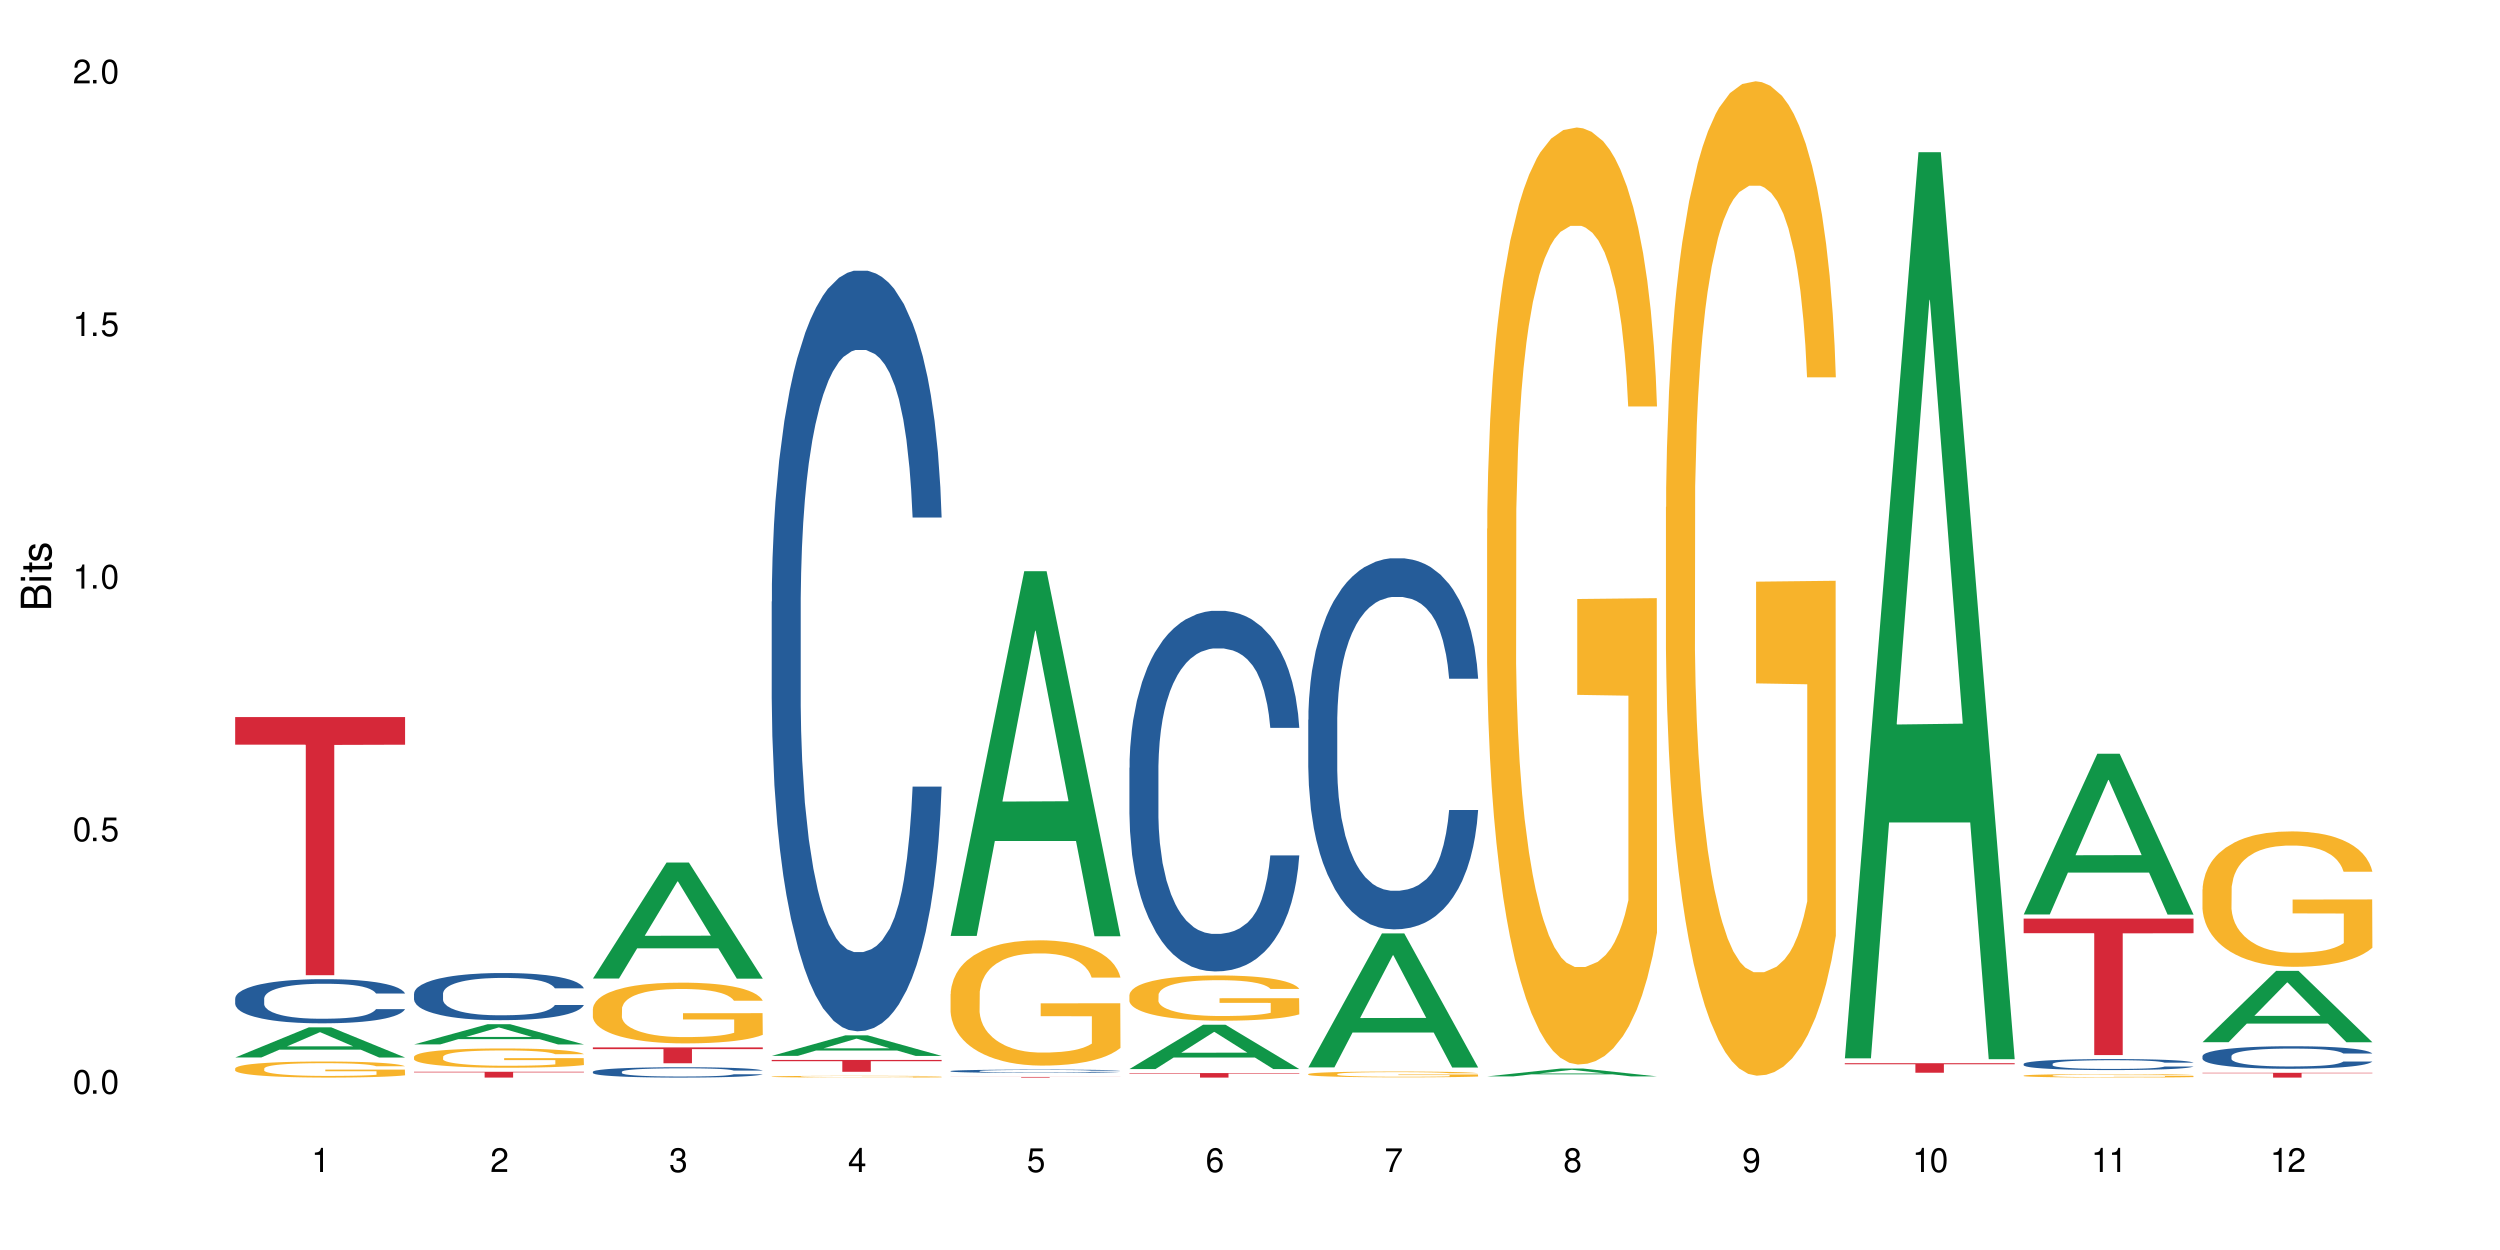 <?xml version="1.0" encoding="UTF-8"?>
<svg xmlns="http://www.w3.org/2000/svg" xmlns:xlink="http://www.w3.org/1999/xlink" width="720" height="360" viewBox="0 0 720 360">
<defs>
<g>
<g id="glyph-0-0">
</g>
<g id="glyph-0-1">
<path d="M 2.641 -6.938 C 2 -6.938 1.422 -6.656 1.078 -6.172 C 0.641 -5.562 0.406 -4.641 0.406 -3.359 C 0.406 -1.016 1.188 0.219 2.641 0.219 C 4.078 0.219 4.859 -1.016 4.859 -3.297 C 4.859 -4.641 4.656 -5.547 4.203 -6.172 C 3.844 -6.656 3.281 -6.938 2.641 -6.938 Z M 2.641 -6.188 C 3.547 -6.188 4 -5.25 4 -3.375 C 4 -1.406 3.562 -0.484 2.625 -0.484 C 1.734 -0.484 1.281 -1.438 1.281 -3.344 C 1.281 -5.25 1.734 -6.188 2.641 -6.188 Z M 2.641 -6.188 "/>
</g>
<g id="glyph-0-2">
<path d="M 1.828 -1 L 0.828 -1 L 0.828 0 L 1.828 0 Z M 1.828 -1 "/>
</g>
<g id="glyph-0-3">
<path d="M 4.562 -6.797 L 1.062 -6.797 L 0.547 -3.094 L 1.328 -3.094 C 1.719 -3.562 2.047 -3.734 2.578 -3.734 C 3.484 -3.734 4.062 -3.109 4.062 -2.094 C 4.062 -1.125 3.484 -0.531 2.578 -0.531 C 1.828 -0.531 1.375 -0.906 1.188 -1.672 L 0.328 -1.672 C 0.453 -1.109 0.547 -0.844 0.75 -0.594 C 1.125 -0.078 1.828 0.219 2.594 0.219 C 3.969 0.219 4.922 -0.781 4.922 -2.219 C 4.922 -3.562 4.031 -4.484 2.719 -4.484 C 2.25 -4.484 1.859 -4.359 1.469 -4.062 L 1.734 -5.969 L 4.562 -5.969 Z M 4.562 -6.797 "/>
</g>
<g id="glyph-0-4">
<path d="M 2.484 -4.938 L 2.484 0 L 3.328 0 L 3.328 -6.938 L 2.766 -6.938 C 2.469 -5.875 2.281 -5.734 0.984 -5.562 L 0.984 -4.938 Z M 2.484 -4.938 "/>
</g>
<g id="glyph-0-5">
<path d="M 4.859 -0.828 L 1.281 -0.828 C 1.359 -1.406 1.672 -1.781 2.5 -2.281 L 3.469 -2.828 C 4.406 -3.344 4.906 -4.062 4.906 -4.906 C 4.906 -5.484 4.672 -6.031 4.266 -6.406 C 3.859 -6.766 3.375 -6.938 2.719 -6.938 C 1.859 -6.938 1.219 -6.625 0.844 -6.031 C 0.609 -5.672 0.5 -5.234 0.484 -4.531 L 1.328 -4.531 C 1.359 -5.016 1.406 -5.281 1.531 -5.516 C 1.75 -5.938 2.188 -6.203 2.703 -6.203 C 3.469 -6.203 4.031 -5.641 4.031 -4.891 C 4.031 -4.344 3.719 -3.859 3.125 -3.516 L 2.234 -3 C 0.812 -2.172 0.406 -1.531 0.328 -0.016 L 4.859 -0.016 Z M 4.859 -0.828 "/>
</g>
<g id="glyph-0-6">
<path d="M 2.125 -3.188 L 2.578 -3.188 C 3.5 -3.188 3.984 -2.766 3.984 -1.922 C 3.984 -1.062 3.469 -0.531 2.594 -0.531 C 1.656 -0.531 1.203 -1 1.156 -2.016 L 0.312 -2.016 C 0.344 -1.453 0.438 -1.094 0.609 -0.781 C 0.953 -0.109 1.625 0.219 2.547 0.219 C 3.953 0.219 4.859 -0.625 4.859 -1.938 C 4.859 -2.828 4.516 -3.297 3.703 -3.594 C 4.344 -3.844 4.656 -4.328 4.656 -5.031 C 4.656 -6.219 3.875 -6.938 2.578 -6.938 C 1.203 -6.938 0.484 -6.172 0.453 -4.703 L 1.297 -4.703 C 1.312 -5.125 1.344 -5.359 1.453 -5.578 C 1.641 -5.969 2.062 -6.203 2.594 -6.203 C 3.344 -6.203 3.797 -5.75 3.797 -5 C 3.797 -4.516 3.609 -4.219 3.25 -4.047 C 3.016 -3.953 2.703 -3.922 2.125 -3.906 Z M 2.125 -3.188 "/>
</g>
<g id="glyph-0-7">
<path d="M 3.141 -1.672 L 3.141 0 L 3.984 0 L 3.984 -1.672 L 4.984 -1.672 L 4.984 -2.438 L 3.984 -2.438 L 3.984 -6.938 L 3.359 -6.938 L 0.266 -2.578 L 0.266 -1.672 Z M 3.141 -2.438 L 1 -2.438 L 3.141 -5.5 Z M 3.141 -2.438 "/>
</g>
<g id="glyph-0-8">
<path d="M 4.781 -5.125 C 4.609 -6.266 3.891 -6.938 2.844 -6.938 C 2.094 -6.938 1.422 -6.578 1.031 -5.953 C 0.594 -5.266 0.406 -4.422 0.406 -3.172 C 0.406 -2 0.578 -1.25 0.984 -0.641 C 1.359 -0.078 1.953 0.219 2.703 0.219 C 3.984 0.219 4.922 -0.75 4.922 -2.094 C 4.922 -3.375 4.062 -4.281 2.844 -4.281 C 2.172 -4.281 1.641 -4.031 1.281 -3.516 C 1.281 -5.234 1.828 -6.188 2.797 -6.188 C 3.391 -6.188 3.797 -5.797 3.938 -5.125 Z M 2.734 -3.531 C 3.547 -3.531 4.062 -2.953 4.062 -2.031 C 4.062 -1.156 3.484 -0.531 2.703 -0.531 C 1.922 -0.531 1.328 -1.188 1.328 -2.078 C 1.328 -2.938 1.906 -3.531 2.734 -3.531 Z M 2.734 -3.531 "/>
</g>
<g id="glyph-0-9">
<path d="M 4.984 -6.797 L 0.438 -6.797 L 0.438 -5.969 L 4.109 -5.969 C 2.5 -3.656 1.828 -2.234 1.328 0 L 2.219 0 C 2.594 -2.172 3.453 -4.047 4.984 -6.094 Z M 4.984 -6.797 "/>
</g>
<g id="glyph-0-10">
<path d="M 3.75 -3.656 C 4.469 -4.094 4.688 -4.438 4.688 -5.078 C 4.688 -6.172 3.844 -6.938 2.641 -6.938 C 1.438 -6.938 0.594 -6.172 0.594 -5.094 C 0.594 -4.438 0.812 -4.094 1.516 -3.656 C 0.734 -3.266 0.359 -2.703 0.359 -1.922 C 0.359 -0.656 1.281 0.219 2.641 0.219 C 3.984 0.219 4.922 -0.656 4.922 -1.922 C 4.922 -2.703 4.531 -3.266 3.75 -3.656 Z M 2.641 -6.188 C 3.359 -6.188 3.812 -5.75 3.812 -5.062 C 3.812 -4.406 3.344 -3.984 2.641 -3.984 C 1.922 -3.984 1.453 -4.406 1.453 -5.078 C 1.453 -5.75 1.922 -6.188 2.641 -6.188 Z M 2.641 -3.266 C 3.484 -3.266 4.062 -2.719 4.062 -1.906 C 4.062 -1.078 3.484 -0.531 2.625 -0.531 C 1.797 -0.531 1.219 -1.094 1.219 -1.906 C 1.219 -2.719 1.781 -3.266 2.641 -3.266 Z M 2.641 -3.266 "/>
</g>
<g id="glyph-0-11">
<path d="M 0.516 -1.578 C 0.672 -0.453 1.406 0.219 2.438 0.219 C 3.188 0.219 3.859 -0.141 4.266 -0.766 C 4.688 -1.453 4.891 -2.297 4.891 -3.547 C 4.891 -4.719 4.703 -5.453 4.312 -6.078 C 3.938 -6.641 3.344 -6.938 2.594 -6.938 C 1.297 -6.938 0.359 -5.969 0.359 -4.625 C 0.359 -3.344 1.234 -2.453 2.453 -2.453 C 3.094 -2.453 3.578 -2.672 4.016 -3.203 C 4 -1.484 3.469 -0.531 2.5 -0.531 C 1.906 -0.531 1.484 -0.906 1.359 -1.578 Z M 2.578 -6.203 C 3.375 -6.203 3.969 -5.531 3.969 -4.641 C 3.969 -3.797 3.391 -3.188 2.547 -3.188 C 1.734 -3.188 1.234 -3.766 1.234 -4.688 C 1.234 -5.562 1.797 -6.203 2.578 -6.203 Z M 2.578 -6.203 "/>
</g>
<g id="glyph-1-0">
</g>
<g id="glyph-1-1">
<path d="M 0 -0.953 L 0 -4.891 C 0 -5.719 -0.234 -6.344 -0.734 -6.797 C -1.188 -7.234 -1.812 -7.469 -2.5 -7.469 C -3.547 -7.469 -4.188 -7 -4.625 -5.875 C -4.984 -6.688 -5.625 -7.094 -6.531 -7.094 C -7.172 -7.094 -7.734 -6.859 -8.141 -6.391 C -8.562 -5.922 -8.75 -5.344 -8.75 -4.5 L -8.75 -0.953 Z M -4.984 -2.062 L -7.766 -2.062 L -7.766 -4.219 C -7.766 -4.844 -7.688 -5.203 -7.453 -5.5 C -7.219 -5.812 -6.859 -5.969 -6.375 -5.969 C -5.891 -5.969 -5.531 -5.812 -5.297 -5.5 C -5.062 -5.203 -4.984 -4.844 -4.984 -4.219 Z M -0.984 -2.062 L -4 -2.062 L -4 -4.781 C -4 -5.766 -3.438 -6.359 -2.484 -6.359 C -1.547 -6.359 -0.984 -5.766 -0.984 -4.781 Z M -0.984 -2.062 "/>
</g>
<g id="glyph-1-2">
<path d="M -6.281 -1.797 L -6.281 -0.797 L 0 -0.797 L 0 -1.797 Z M -8.75 -1.797 L -8.75 -0.797 L -7.484 -0.797 L -7.484 -1.797 Z M -8.75 -1.797 "/>
</g>
<g id="glyph-1-3">
<path d="M -6.281 -3.047 L -6.281 -2.016 L -8.016 -2.016 L -8.016 -1.016 L -6.281 -1.016 L -6.281 -0.172 L -5.469 -0.172 L -5.469 -1.016 L -0.719 -1.016 C -0.078 -1.016 0.281 -1.453 0.281 -2.234 C 0.281 -2.5 0.25 -2.719 0.188 -3.047 L -0.641 -3.047 C -0.609 -2.906 -0.594 -2.766 -0.594 -2.562 C -0.594 -2.141 -0.719 -2.016 -1.156 -2.016 L -5.469 -2.016 L -5.469 -3.047 Z M -6.281 -3.047 "/>
</g>
<g id="glyph-1-4">
<path d="M -4.531 -5.25 C -5.766 -5.25 -6.469 -4.422 -6.469 -2.969 C -6.469 -1.516 -5.719 -0.562 -4.547 -0.562 C -3.562 -0.562 -3.094 -1.062 -2.734 -2.562 L -2.516 -3.484 C -2.344 -4.188 -2.094 -4.469 -1.641 -4.469 C -1.047 -4.469 -0.641 -3.875 -0.641 -3 C -0.641 -2.453 -0.797 -2 -1.062 -1.75 C -1.25 -1.594 -1.422 -1.531 -1.875 -1.469 L -1.875 -0.406 C -0.422 -0.453 0.281 -1.266 0.281 -2.922 C 0.281 -4.5 -0.5 -5.516 -1.719 -5.516 C -2.656 -5.516 -3.172 -4.984 -3.469 -3.734 L -3.703 -2.766 C -3.891 -1.953 -4.156 -1.609 -4.594 -1.609 C -5.188 -1.609 -5.547 -2.125 -5.547 -2.938 C -5.547 -3.75 -5.203 -4.172 -4.531 -4.203 Z M -4.531 -5.25 "/>
</g>
</g>
</defs>
<rect x="-72" y="-36" width="864" height="432" fill="rgb(100%, 100%, 100%)" fill-opacity="1"/>
<path fill-rule="nonzero" fill="rgb(6.275%, 58.824%, 28.235%)" fill-opacity="1" d="M 67.73 304.555 L 67.785 304.547 L 88.957 295.871 L 95.387 295.871 L 116.664 304.562 L 109.188 304.562 L 103.855 302.297 L 80.488 302.297 L 75.258 304.555 L 67.73 304.555 L 82.734 301.355 L 101.711 301.348 L 92.25 297.289 L 92.145 297.281 L 92.039 297.309 L 82.684 301.348 L 82.734 301.355 Z M 67.73 304.555 "/>
<path fill-rule="nonzero" fill="rgb(14.51%, 36.078%, 60%)" fill-opacity="1" d="M 67.73 287.535 L 67.789 287.523 L 67.789 287.246 L 67.969 286.805 L 68.387 286.246 L 68.805 285.863 L 69.879 285.176 L 71.371 284.516 L 72.922 284.004 L 74.055 283.699 L 75.07 283.469 L 77.398 283.039 L 78.891 282.816 L 80.5 282.621 L 82.469 282.422 L 83.902 282.305 L 87.125 282.121 L 89.512 282.039 L 91.363 282.004 L 95.359 282.004 L 97.746 282.051 L 99.477 282.109 L 101.387 282.203 L 102.996 282.305 L 105.801 282.562 L 108.309 282.887 L 109.441 283.074 L 111.234 283.434 L 112.605 283.781 L 113.559 284.086 L 114.633 284.516 L 115.59 285.039 L 116.305 285.629 L 116.664 286.129 L 108.309 286.129 L 107.891 285.664 L 107.414 285.305 L 106.52 284.828 L 105.625 284.492 L 104.371 284.152 L 103.238 283.934 L 101.684 283.711 L 100.312 283.574 L 98.879 283.469 L 97.508 283.398 L 94.883 283.328 L 91.84 283.328 L 90.707 283.352 L 88.379 283.445 L 87.125 283.527 L 85.336 283.688 L 84.082 283.84 L 82.59 284.074 L 81.574 284.27 L 80.32 284.574 L 79.426 284.84 L 78.414 285.223 L 77.816 285.516 L 77.277 285.84 L 76.801 286.223 L 76.441 286.629 L 76.203 287.059 L 76.086 287.477 L 76.086 289.277 L 76.203 289.699 L 76.504 290.188 L 77.277 290.895 L 78.414 291.512 L 79.727 292 L 80.977 292.348 L 81.695 292.512 L 82.648 292.695 L 84.141 292.93 L 86.289 293.16 L 87.543 293.254 L 89.453 293.348 L 91.422 293.395 L 94.047 293.395 L 96.375 293.348 L 97.926 293.289 L 99.535 293.195 L 101.746 292.996 L 103.117 292.812 L 104.312 292.59 L 105.207 292.371 L 105.801 292.184 L 106.699 291.824 L 107.414 291.43 L 107.949 291.023 L 108.309 290.629 L 116.664 290.629 L 116.305 291.094 L 115.77 291.547 L 115.23 291.883 L 114.395 292.289 L 113.441 292.648 L 112.066 293.055 L 110.934 293.324 L 109.441 293.613 L 108.07 293.836 L 106.578 294.031 L 104.371 294.266 L 102.938 294.379 L 101.387 294.484 L 99.535 294.578 L 97.211 294.66 L 94.703 294.707 L 92.375 294.719 L 89.871 294.695 L 88.02 294.648 L 85.574 294.543 L 82.531 294.336 L 80.32 294.113 L 78.59 293.895 L 77.102 293.66 L 75.43 293.348 L 73.281 292.836 L 71.969 292.441 L 71.074 292.113 L 70.059 291.66 L 69.344 291.254 L 68.508 290.605 L 67.91 289.777 L 67.73 289.141 Z M 67.73 287.535 "/>
<path fill-rule="nonzero" fill="rgb(96.863%, 70.196%, 16.863%)" fill-opacity="1" d="M 67.73 307.699 L 67.789 307.695 L 67.789 307.609 L 68.031 307.418 L 68.625 307.156 L 69.402 306.941 L 70.238 306.773 L 70.773 306.684 L 71.668 306.559 L 72.445 306.465 L 74.414 306.273 L 76.922 306.098 L 78.293 306.02 L 79.844 305.949 L 82.051 305.867 L 83.066 305.84 L 86.172 305.773 L 89.691 305.73 L 93.57 305.719 L 95.359 305.723 L 97.805 305.738 L 101.148 305.785 L 103.059 305.828 L 104.551 305.867 L 106.102 305.926 L 108.012 306.008 L 109.801 306.109 L 111.234 306.211 L 112.664 306.34 L 113.859 306.473 L 114.871 306.621 L 115.77 306.797 L 116.305 306.945 L 116.664 307.094 L 108.367 307.094 L 107.891 306.945 L 107.355 306.832 L 106.461 306.691 L 105.562 306.59 L 104.668 306.512 L 102.996 306.402 L 101.566 306.332 L 99.777 306.273 L 98.047 306.238 L 96.074 306.211 L 94.883 306.203 L 91.719 306.203 L 88.855 306.23 L 87.184 306.266 L 85.992 306.301 L 84.32 306.363 L 83.305 306.414 L 82.707 306.449 L 80.918 306.578 L 79.727 306.695 L 79.07 306.777 L 78.234 306.902 L 77.637 307.02 L 76.98 307.188 L 76.621 307.312 L 76.145 307.602 L 76.086 308.363 L 76.266 308.523 L 76.621 308.695 L 77.102 308.848 L 77.816 309.008 L 78.531 309.133 L 79.785 309.297 L 80.859 309.406 L 81.695 309.477 L 83.305 309.59 L 83.961 309.629 L 85.512 309.707 L 87.125 309.766 L 89.094 309.816 L 90.586 309.84 L 92.973 309.863 L 96.016 309.863 L 99.598 309.836 L 101.863 309.805 L 103.414 309.77 L 104.43 309.738 L 105.684 309.691 L 106.578 309.652 L 107.414 309.605 L 108.43 309.531 L 108.43 308.523 L 93.688 308.52 L 93.688 308.047 L 116.602 308.039 L 116.664 309.691 L 115.41 309.809 L 113.859 309.918 L 112.367 310 L 110.816 310.074 L 108.605 310.152 L 106.816 310.203 L 104.07 310.262 L 101.566 310.301 L 98.941 310.328 L 96.613 310.34 L 93.867 310.344 L 91.422 310.336 L 88.797 310.309 L 86.707 310.277 L 84.797 310.234 L 82.887 310.18 L 80.5 310.09 L 78.949 310.02 L 77.34 309.93 L 75.727 309.824 L 74.297 309.711 L 73.34 309.621 L 72.387 309.52 L 71.371 309.395 L 70.418 309.25 L 69.699 309.117 L 69.043 308.969 L 68.566 308.832 L 68.09 308.641 L 67.852 308.488 L 67.73 308.359 Z M 67.73 307.699 "/>
<path fill-rule="nonzero" fill="rgb(83.922%, 15.686%, 22.353%)" fill-opacity="1" d="M 67.73 206.516 L 116.664 206.516 L 116.664 214.473 L 96.27 214.539 L 96.27 280.852 L 88.066 280.852 L 88.066 214.609 L 87.945 214.473 L 67.73 214.473 Z M 67.73 206.516 "/>
<path fill-rule="nonzero" fill="rgb(6.275%, 58.824%, 28.235%)" fill-opacity="1" d="M 119.238 300.793 L 119.289 300.785 L 140.465 294.965 L 146.895 294.965 L 168.172 300.797 L 160.695 300.797 L 155.363 299.273 L 131.996 299.273 L 126.766 300.793 L 119.238 300.793 L 134.242 298.645 L 153.219 298.641 L 143.758 295.918 L 143.652 295.91 L 143.547 295.926 L 134.191 298.641 L 134.242 298.645 Z M 119.238 300.793 "/>
<path fill-rule="nonzero" fill="rgb(14.51%, 36.078%, 60%)" fill-opacity="1" d="M 119.238 286.145 L 119.297 286.133 L 119.297 285.832 L 119.477 285.363 L 119.895 284.766 L 120.312 284.359 L 121.387 283.625 L 122.879 282.918 L 124.43 282.371 L 125.562 282.051 L 126.578 281.801 L 128.906 281.344 L 130.398 281.105 L 132.008 280.895 L 133.977 280.688 L 135.41 280.562 L 138.633 280.363 L 141.02 280.277 L 142.871 280.238 L 146.867 280.238 L 149.254 280.289 L 150.984 280.352 L 152.895 280.449 L 154.504 280.562 L 157.309 280.836 L 159.816 281.184 L 160.949 281.379 L 162.742 281.766 L 164.113 282.137 L 165.066 282.461 L 166.141 282.918 L 167.098 283.477 L 167.812 284.109 L 168.172 284.645 L 159.816 284.645 L 159.398 284.148 L 158.922 283.762 L 158.027 283.254 L 157.133 282.895 L 155.879 282.535 L 154.746 282.297 L 153.191 282.062 L 151.82 281.914 L 150.387 281.801 L 149.016 281.727 L 146.391 281.652 L 143.348 281.652 L 142.211 281.68 L 139.887 281.777 L 138.633 281.863 L 136.844 282.039 L 135.59 282.199 L 134.098 282.445 L 133.082 282.656 L 131.828 282.98 L 130.934 283.266 L 129.922 283.676 L 129.324 283.984 L 128.785 284.332 L 128.309 284.742 L 127.949 285.176 L 127.711 285.637 L 127.594 286.082 L 127.594 288.004 L 127.711 288.453 L 128.012 288.973 L 128.785 289.73 L 129.922 290.387 L 131.234 290.906 L 132.484 291.281 L 133.203 291.453 L 134.156 291.652 L 135.648 291.898 L 137.797 292.148 L 139.051 292.246 L 140.961 292.348 L 142.93 292.395 L 145.555 292.395 L 147.883 292.348 L 149.434 292.285 L 151.043 292.188 L 153.254 291.977 L 154.625 291.777 L 155.816 291.539 L 156.715 291.305 L 157.309 291.105 L 158.207 290.723 L 158.922 290.301 L 159.457 289.867 L 159.816 289.445 L 168.172 289.445 L 167.812 289.941 L 167.277 290.426 L 166.738 290.785 L 165.902 291.219 L 164.949 291.602 L 163.574 292.035 L 162.441 292.32 L 160.949 292.633 L 159.578 292.867 L 158.086 293.078 L 155.879 293.328 L 154.445 293.449 L 152.895 293.562 L 151.043 293.66 L 148.719 293.75 L 146.211 293.797 L 143.883 293.812 L 141.379 293.785 L 139.527 293.734 L 137.082 293.625 L 134.039 293.402 L 131.828 293.164 L 130.098 292.93 L 128.605 292.684 L 126.938 292.348 L 124.789 291.801 L 123.477 291.379 L 122.582 291.031 L 121.566 290.547 L 120.852 290.113 L 120.016 289.418 L 119.418 288.539 L 119.238 287.855 Z M 119.238 286.145 "/>
<path fill-rule="nonzero" fill="rgb(96.863%, 70.196%, 16.863%)" fill-opacity="1" d="M 119.238 304.332 L 119.297 304.328 L 119.297 304.227 L 119.535 303.996 L 120.133 303.684 L 120.91 303.422 L 121.746 303.219 L 122.281 303.113 L 123.176 302.961 L 123.953 302.848 L 125.922 302.621 L 128.43 302.406 L 129.801 302.316 L 131.352 302.23 L 133.559 302.133 L 134.574 302.098 L 137.676 302.016 L 141.199 301.965 L 145.078 301.949 L 146.867 301.953 L 149.312 301.977 L 152.656 302.031 L 154.566 302.082 L 156.059 302.133 L 157.609 302.199 L 159.52 302.301 L 161.309 302.422 L 162.742 302.543 L 164.172 302.695 L 165.367 302.859 L 166.379 303.035 L 167.277 303.25 L 167.812 303.43 L 168.172 303.605 L 159.875 303.605 L 159.398 303.43 L 158.863 303.289 L 157.965 303.125 L 157.07 303 L 156.176 302.906 L 154.504 302.773 L 153.074 302.691 L 151.281 302.621 L 149.551 302.574 L 147.582 302.543 L 146.391 302.535 L 143.227 302.535 L 140.363 302.57 L 138.691 302.609 L 137.5 302.652 L 135.828 302.727 L 134.812 302.789 L 134.215 302.828 L 132.426 302.984 L 131.234 303.129 L 130.578 303.227 L 129.742 303.379 L 129.145 303.516 L 128.488 303.719 L 128.129 303.871 L 127.652 304.215 L 127.594 305.129 L 127.773 305.324 L 128.129 305.531 L 128.605 305.715 L 129.324 305.91 L 130.039 306.055 L 131.293 306.254 L 132.367 306.387 L 133.203 306.473 L 134.812 306.609 L 135.469 306.656 L 137.02 306.746 L 138.633 306.816 L 140.602 306.879 L 142.094 306.91 L 144.48 306.934 L 147.523 306.934 L 151.105 306.906 L 153.371 306.863 L 154.922 306.824 L 155.938 306.789 L 157.191 306.73 L 158.086 306.68 L 158.922 306.625 L 159.938 306.539 L 159.938 305.324 L 145.195 305.32 L 145.195 304.75 L 168.109 304.746 L 168.172 306.73 L 166.918 306.867 L 165.367 307 L 163.875 307.102 L 162.324 307.188 L 160.113 307.285 L 158.324 307.348 L 155.578 307.418 L 153.074 307.465 L 150.449 307.492 L 148.121 307.508 L 145.375 307.516 L 142.93 307.504 L 140.305 307.473 L 138.215 307.434 L 136.305 307.383 L 134.395 307.316 L 132.008 307.211 L 130.457 307.121 L 128.848 307.016 L 127.234 306.891 L 125.801 306.75 L 124.848 306.645 L 123.895 306.523 L 122.879 306.371 L 121.926 306.199 L 121.207 306.039 L 120.551 305.863 L 120.074 305.695 L 119.598 305.465 L 119.359 305.281 L 119.238 305.125 Z M 119.238 304.332 "/>
<path fill-rule="nonzero" fill="rgb(83.922%, 15.686%, 22.353%)" fill-opacity="1" d="M 119.238 308.668 L 168.172 308.668 L 168.172 308.848 L 147.777 308.848 L 147.777 310.344 L 139.574 310.344 L 139.574 308.848 L 119.238 308.848 Z M 119.238 308.668 "/>
<path fill-rule="nonzero" fill="rgb(6.275%, 58.824%, 28.235%)" fill-opacity="1" d="M 170.746 281.816 L 170.797 281.785 L 191.973 248.402 L 198.402 248.402 L 219.68 281.848 L 212.203 281.848 L 206.871 273.117 L 183.504 273.117 L 178.273 281.816 L 170.746 281.816 L 185.75 269.508 L 204.727 269.477 L 195.266 253.867 L 195.16 253.836 L 195.055 253.93 L 185.699 269.477 L 185.75 269.508 Z M 170.746 281.816 "/>
<path fill-rule="nonzero" fill="rgb(14.51%, 36.078%, 60%)" fill-opacity="1" d="M 170.746 308.66 L 170.805 308.66 L 170.805 308.594 L 170.984 308.488 L 171.402 308.359 L 171.82 308.27 L 172.895 308.109 L 174.387 307.953 L 175.938 307.832 L 177.07 307.762 L 178.086 307.707 L 180.414 307.605 L 181.906 307.555 L 183.516 307.508 L 185.484 307.465 L 186.918 307.438 L 190.141 307.391 L 192.527 307.371 L 194.375 307.363 L 198.375 307.363 L 200.762 307.375 L 202.492 307.391 L 204.402 307.41 L 206.012 307.438 L 208.816 307.496 L 211.324 307.57 L 212.457 307.617 L 214.25 307.699 L 215.621 307.781 L 216.574 307.852 L 217.648 307.953 L 218.605 308.074 L 219.32 308.215 L 219.68 308.332 L 211.324 308.332 L 210.906 308.223 L 210.43 308.137 L 209.535 308.027 L 208.641 307.949 L 207.387 307.867 L 206.25 307.816 L 204.699 307.766 L 203.328 307.734 L 201.895 307.707 L 200.523 307.691 L 197.898 307.676 L 194.855 307.676 L 193.719 307.68 L 191.395 307.703 L 190.141 307.723 L 188.352 307.758 L 187.098 307.797 L 185.605 307.848 L 184.59 307.895 L 183.336 307.965 L 182.441 308.031 L 181.426 308.121 L 180.832 308.188 L 180.293 308.262 L 179.816 308.352 L 179.457 308.449 L 179.219 308.551 L 179.102 308.648 L 179.102 309.07 L 179.219 309.168 L 179.52 309.281 L 180.293 309.449 L 181.426 309.594 L 182.742 309.707 L 183.992 309.789 L 184.711 309.828 L 185.664 309.871 L 187.156 309.926 L 189.305 309.98 L 190.559 310 L 192.469 310.023 L 194.438 310.035 L 197.062 310.035 L 199.391 310.023 L 200.941 310.008 L 202.551 309.988 L 204.762 309.941 L 206.133 309.898 L 207.324 309.844 L 208.223 309.793 L 208.816 309.75 L 209.711 309.664 L 210.43 309.574 L 210.965 309.477 L 211.324 309.387 L 219.68 309.387 L 219.32 309.496 L 218.785 309.602 L 218.246 309.68 L 217.41 309.773 L 216.457 309.859 L 215.082 309.953 L 213.949 310.016 L 212.457 310.086 L 211.086 310.137 L 209.594 310.184 L 207.387 310.238 L 205.953 310.266 L 204.402 310.289 L 202.551 310.312 L 200.227 310.332 L 197.719 310.34 L 195.391 310.344 L 192.887 310.34 L 191.035 310.328 L 188.59 310.305 L 185.547 310.254 L 183.336 310.203 L 181.605 310.152 L 180.113 310.098 L 178.445 310.023 L 176.297 309.902 L 174.984 309.809 L 174.086 309.734 L 173.074 309.629 L 172.355 309.531 L 171.523 309.379 L 170.926 309.188 L 170.746 309.035 Z M 170.746 308.66 "/>
<path fill-rule="nonzero" fill="rgb(96.863%, 70.196%, 16.863%)" fill-opacity="1" d="M 170.746 290.496 L 170.805 290.48 L 170.805 290.16 L 171.043 289.441 L 171.641 288.449 L 172.418 287.637 L 173.254 286.996 L 173.789 286.66 L 174.684 286.18 L 175.461 285.828 L 177.43 285.109 L 179.938 284.441 L 181.309 284.152 L 182.859 283.879 L 185.066 283.578 L 186.082 283.465 L 189.184 283.211 L 192.707 283.051 L 196.586 283 L 198.375 283.016 L 200.82 283.082 L 204.164 283.258 L 206.074 283.418 L 207.566 283.578 L 209.117 283.785 L 211.027 284.105 L 212.816 284.488 L 214.25 284.871 L 215.68 285.352 L 216.875 285.863 L 217.887 286.422 L 218.785 287.094 L 219.32 287.652 L 219.68 288.211 L 211.383 288.211 L 210.906 287.652 L 210.371 287.219 L 209.473 286.691 L 208.578 286.309 L 207.684 286.004 L 206.012 285.59 L 204.582 285.336 L 202.789 285.109 L 201.059 284.969 L 199.09 284.871 L 197.898 284.84 L 194.734 284.84 L 191.871 284.949 L 190.199 285.078 L 189.008 285.207 L 187.336 285.445 L 186.32 285.637 L 185.723 285.766 L 183.934 286.262 L 182.742 286.707 L 182.086 287.012 L 181.25 287.492 L 180.652 287.922 L 179.996 288.562 L 179.637 289.043 L 179.16 290.129 L 179.102 293.004 L 179.281 293.613 L 179.637 294.27 L 180.113 294.844 L 180.832 295.449 L 181.547 295.914 L 182.801 296.539 L 183.875 296.953 L 184.711 297.223 L 186.32 297.656 L 186.977 297.801 L 188.527 298.086 L 190.141 298.312 L 192.109 298.504 L 193.602 298.598 L 195.988 298.68 L 199.031 298.68 L 202.613 298.582 L 204.879 298.453 L 206.43 298.328 L 207.445 298.215 L 208.699 298.039 L 209.594 297.879 L 210.43 297.703 L 211.445 297.434 L 211.445 293.613 L 196.703 293.598 L 196.703 291.809 L 219.617 291.789 L 219.68 298.039 L 218.426 298.473 L 216.875 298.887 L 215.383 299.207 L 213.832 299.477 L 211.621 299.781 L 209.832 299.973 L 207.086 300.195 L 204.582 300.34 L 201.957 300.438 L 199.629 300.484 L 196.883 300.5 L 194.438 300.469 L 191.812 300.371 L 189.723 300.246 L 187.812 300.086 L 185.902 299.879 L 183.516 299.543 L 181.965 299.27 L 180.355 298.934 L 178.742 298.535 L 177.309 298.102 L 176.355 297.77 L 175.402 297.383 L 174.387 296.906 L 173.43 296.363 L 172.715 295.867 L 172.059 295.309 L 171.582 294.777 L 171.105 294.059 L 170.867 293.484 L 170.746 292.988 Z M 170.746 290.496 "/>
<path fill-rule="nonzero" fill="rgb(83.922%, 15.686%, 22.353%)" fill-opacity="1" d="M 170.746 301.652 L 219.68 301.652 L 219.68 302.141 L 199.285 302.145 L 199.285 306.211 L 191.078 306.211 L 191.078 302.148 L 190.961 302.141 L 170.746 302.141 Z M 170.746 301.652 "/>
<path fill-rule="nonzero" fill="rgb(6.275%, 58.824%, 28.235%)" fill-opacity="1" d="M 222.254 304.094 L 222.305 304.09 L 243.48 298.176 L 249.91 298.176 L 271.188 304.102 L 263.711 304.102 L 258.379 302.555 L 235.008 302.555 L 229.781 304.094 L 222.254 304.094 L 237.258 301.914 L 256.234 301.91 L 246.773 299.145 L 246.668 299.137 L 246.562 299.156 L 237.207 301.91 L 237.258 301.914 Z M 222.254 304.094 "/>
<path fill-rule="nonzero" fill="rgb(14.51%, 36.078%, 60%)" fill-opacity="1" d="M 222.254 173.281 L 222.312 173.078 L 222.312 168.273 L 222.492 160.664 L 222.91 151.055 L 223.328 144.445 L 224.402 132.633 L 225.895 121.219 L 227.445 112.41 L 228.578 107.203 L 229.594 103.199 L 231.922 95.789 L 233.414 91.984 L 235.023 88.582 L 236.992 85.176 L 238.426 83.176 L 241.648 79.973 L 244.035 78.57 L 245.883 77.969 L 249.883 77.969 L 252.27 78.77 L 254 79.77 L 255.91 81.371 L 257.52 83.176 L 260.324 87.578 L 262.832 93.188 L 263.965 96.391 L 265.754 102.598 L 267.129 108.605 L 268.082 113.809 L 269.156 121.219 L 270.113 130.23 L 270.828 140.441 L 271.188 149.051 L 262.832 149.051 L 262.414 141.043 L 261.938 134.836 L 261.043 126.625 L 260.145 120.82 L 258.895 115.012 L 257.758 111.207 L 256.207 107.402 L 254.836 105 L 253.402 103.199 L 252.031 101.996 L 249.406 100.797 L 246.363 100.797 L 245.227 101.195 L 242.902 102.797 L 241.648 104.199 L 239.855 107.004 L 238.605 109.605 L 237.113 113.609 L 236.098 117.016 L 234.844 122.219 L 233.949 126.824 L 232.934 133.434 L 232.34 138.438 L 231.801 144.047 L 231.324 150.652 L 230.965 157.66 L 230.727 165.07 L 230.609 172.277 L 230.609 203.312 L 230.727 210.523 L 231.027 218.934 L 231.801 231.148 L 232.934 241.758 L 234.25 250.168 L 235.5 256.176 L 236.219 258.98 L 237.172 262.184 L 238.664 266.188 L 240.812 270.191 L 242.066 271.793 L 243.977 273.395 L 245.945 274.195 L 248.57 274.195 L 250.898 273.395 L 252.449 272.395 L 254.059 270.793 L 256.266 267.391 L 257.641 264.184 L 258.832 260.379 L 259.73 256.578 L 260.324 253.371 L 261.219 247.164 L 261.938 240.359 L 262.473 233.348 L 262.832 226.543 L 271.188 226.543 L 270.828 234.551 L 270.289 242.359 L 269.754 248.168 L 268.918 255.176 L 267.965 261.383 L 266.59 268.391 L 265.457 272.996 L 263.965 278 L 262.594 281.805 L 261.102 285.211 L 258.895 289.215 L 257.461 291.215 L 255.91 293.02 L 254.059 294.621 L 251.73 296.023 L 249.227 296.824 L 246.898 297.023 L 244.391 296.621 L 242.543 295.82 L 240.098 294.02 L 237.051 290.414 L 234.844 286.609 L 233.113 282.809 L 231.621 278.801 L 229.953 273.395 L 227.805 264.586 L 226.492 257.777 L 225.594 252.172 L 224.582 244.363 L 223.863 237.355 L 223.031 226.141 L 222.434 211.926 L 222.254 200.91 Z M 222.254 173.281 "/>
<path fill-rule="nonzero" fill="rgb(96.863%, 70.196%, 16.863%)" fill-opacity="1" d="M 222.254 310.051 L 222.312 310.051 L 222.312 310.039 L 222.551 310.02 L 223.148 309.992 L 223.926 309.969 L 224.762 309.949 L 225.297 309.938 L 226.191 309.926 L 226.969 309.914 L 228.938 309.895 L 231.445 309.875 L 232.816 309.863 L 234.367 309.855 L 236.574 309.848 L 237.59 309.844 L 240.691 309.836 L 244.215 309.832 L 252.328 309.832 L 255.672 309.84 L 257.582 309.844 L 259.07 309.848 L 260.625 309.855 L 262.535 309.863 L 264.324 309.875 L 265.754 309.887 L 267.188 309.898 L 268.383 309.914 L 269.395 309.93 L 270.289 309.949 L 270.828 309.969 L 271.188 309.984 L 262.891 309.984 L 262.414 309.969 L 261.875 309.953 L 260.98 309.938 L 260.086 309.93 L 259.191 309.918 L 257.52 309.906 L 256.09 309.898 L 254.297 309.895 L 252.566 309.891 L 250.598 309.887 L 243.379 309.887 L 241.707 309.891 L 240.516 309.895 L 238.844 309.902 L 237.828 309.91 L 237.23 309.914 L 235.441 309.926 L 234.25 309.941 L 233.59 309.949 L 232.758 309.961 L 232.16 309.977 L 231.504 309.996 L 231.145 310.008 L 230.668 310.039 L 230.609 310.125 L 230.785 310.141 L 231.145 310.16 L 231.621 310.18 L 232.34 310.195 L 233.055 310.211 L 234.309 310.227 L 235.383 310.238 L 236.219 310.246 L 237.828 310.262 L 238.484 310.266 L 240.035 310.273 L 241.648 310.281 L 243.617 310.285 L 245.109 310.289 L 254.121 310.289 L 256.387 310.285 L 257.938 310.281 L 258.953 310.277 L 260.207 310.273 L 261.102 310.266 L 261.938 310.262 L 262.949 310.254 L 262.949 310.141 L 248.211 310.141 L 248.211 310.09 L 271.125 310.09 L 271.188 310.273 L 269.934 310.285 L 268.383 310.297 L 266.891 310.305 L 265.34 310.312 L 263.129 310.324 L 261.34 310.328 L 258.594 310.336 L 256.09 310.34 L 253.465 310.344 L 245.945 310.344 L 243.32 310.34 L 241.23 310.336 L 239.32 310.332 L 237.41 310.324 L 235.023 310.316 L 233.473 310.309 L 231.859 310.297 L 230.25 310.285 L 228.816 310.273 L 227.863 310.266 L 226.91 310.254 L 225.895 310.238 L 224.938 310.223 L 224.223 310.207 L 223.566 310.191 L 223.09 310.176 L 222.613 310.156 L 222.375 310.137 L 222.254 310.125 Z M 222.254 310.051 "/>
<path fill-rule="nonzero" fill="rgb(83.922%, 15.686%, 22.353%)" fill-opacity="1" d="M 222.254 305.254 L 271.188 305.254 L 271.188 305.617 L 250.793 305.621 L 250.793 308.68 L 242.586 308.68 L 242.586 305.625 L 242.469 305.617 L 222.254 305.617 Z M 222.254 305.254 "/>
<path fill-rule="nonzero" fill="rgb(6.275%, 58.824%, 28.235%)" fill-opacity="1" d="M 273.762 269.555 L 273.812 269.453 L 294.984 164.504 L 301.418 164.504 L 322.695 269.652 L 315.219 269.652 L 309.887 242.207 L 286.516 242.207 L 281.289 269.555 L 273.762 269.555 L 288.766 230.852 L 307.742 230.754 L 298.281 181.684 L 298.176 181.586 L 298.07 181.879 L 288.711 230.754 L 288.766 230.852 Z M 273.762 269.555 "/>
<path fill-rule="nonzero" fill="rgb(14.51%, 36.078%, 60%)" fill-opacity="1" d="M 273.762 308.465 L 273.82 308.461 L 273.82 308.441 L 274 308.41 L 274.418 308.367 L 274.836 308.336 L 275.91 308.285 L 277.402 308.234 L 278.953 308.199 L 280.086 308.176 L 281.102 308.156 L 283.43 308.125 L 284.922 308.109 L 286.531 308.094 L 288.5 308.078 L 289.934 308.07 L 293.156 308.055 L 295.543 308.051 L 297.391 308.047 L 301.391 308.047 L 303.777 308.051 L 305.508 308.055 L 307.418 308.062 L 309.027 308.07 L 311.832 308.09 L 314.34 308.113 L 315.473 308.129 L 317.262 308.156 L 318.637 308.18 L 319.59 308.203 L 320.664 308.234 L 321.621 308.273 L 322.336 308.32 L 322.695 308.359 L 314.34 308.359 L 313.922 308.324 L 313.445 308.297 L 312.551 308.258 L 311.652 308.234 L 310.402 308.207 L 309.266 308.191 L 307.715 308.176 L 306.344 308.164 L 304.91 308.156 L 303.539 308.152 L 300.914 308.148 L 296.734 308.148 L 294.41 308.156 L 293.156 308.16 L 291.363 308.172 L 290.113 308.184 L 288.621 308.203 L 287.605 308.219 L 286.352 308.238 L 285.457 308.262 L 284.441 308.289 L 283.848 308.312 L 283.309 308.336 L 282.832 308.363 L 282.473 308.395 L 282.234 308.426 L 282.117 308.461 L 282.117 308.594 L 282.234 308.625 L 282.535 308.664 L 283.309 308.715 L 284.441 308.762 L 285.754 308.801 L 287.008 308.824 L 287.727 308.84 L 288.68 308.852 L 290.172 308.871 L 292.32 308.887 L 293.574 308.895 L 295.484 308.902 L 297.453 308.906 L 300.078 308.906 L 302.406 308.902 L 303.957 308.898 L 305.566 308.891 L 307.773 308.875 L 309.148 308.859 L 310.34 308.844 L 311.234 308.828 L 311.832 308.812 L 312.727 308.785 L 313.445 308.758 L 313.98 308.727 L 314.34 308.695 L 322.695 308.695 L 322.336 308.73 L 321.797 308.766 L 321.262 308.789 L 320.426 308.82 L 319.473 308.848 L 318.098 308.879 L 316.965 308.898 L 315.473 308.922 L 314.102 308.938 L 312.609 308.953 L 310.402 308.969 L 308.969 308.98 L 307.418 308.988 L 305.566 308.992 L 303.238 309 L 300.734 309.004 L 295.898 309.004 L 294.051 309 L 291.605 308.992 L 288.559 308.977 L 286.352 308.957 L 284.621 308.941 L 283.129 308.926 L 281.461 308.902 L 279.312 308.863 L 278 308.832 L 277.102 308.809 L 276.09 308.773 L 275.371 308.742 L 274.535 308.695 L 273.941 308.633 L 273.762 308.586 Z M 273.762 308.465 "/>
<path fill-rule="nonzero" fill="rgb(96.863%, 70.196%, 16.863%)" fill-opacity="1" d="M 273.762 286.262 L 273.82 286.23 L 273.82 285.57 L 274.059 284.086 L 274.656 282.043 L 275.434 280.363 L 276.27 279.043 L 276.805 278.352 L 277.699 277.363 L 278.477 276.637 L 280.445 275.156 L 282.949 273.77 L 284.324 273.176 L 285.875 272.617 L 288.082 271.992 L 289.098 271.762 L 292.199 271.234 L 295.723 270.902 L 299.602 270.805 L 301.391 270.836 L 303.836 270.969 L 307.18 271.332 L 309.09 271.66 L 310.578 271.992 L 312.133 272.418 L 314.039 273.078 L 315.832 273.871 L 317.262 274.66 L 318.695 275.648 L 319.891 276.703 L 320.902 277.859 L 321.797 279.242 L 322.336 280.395 L 322.695 281.551 L 314.398 281.551 L 313.922 280.395 L 313.383 279.504 L 312.488 278.418 L 311.594 277.629 L 310.699 277 L 309.027 276.145 L 307.598 275.617 L 305.805 275.156 L 304.074 274.859 L 302.105 274.66 L 300.914 274.594 L 297.75 274.594 L 294.887 274.824 L 293.215 275.09 L 292.02 275.352 L 290.352 275.848 L 289.336 276.242 L 288.738 276.508 L 286.949 277.527 L 285.754 278.449 L 285.098 279.078 L 284.266 280.066 L 283.668 280.957 L 283.012 282.273 L 282.652 283.262 L 282.176 285.504 L 282.117 291.438 L 282.293 292.688 L 282.652 294.039 L 283.129 295.227 L 283.848 296.48 L 284.562 297.434 L 285.816 298.719 L 286.891 299.578 L 287.727 300.137 L 289.336 301.027 L 289.992 301.324 L 291.543 301.918 L 293.156 302.379 L 295.125 302.773 L 296.617 302.973 L 299.004 303.137 L 302.047 303.137 L 305.625 302.938 L 307.895 302.676 L 309.445 302.41 L 310.461 302.18 L 311.715 301.82 L 312.609 301.488 L 313.445 301.125 L 314.457 300.566 L 314.457 292.688 L 299.719 292.656 L 299.719 288.965 L 322.633 288.934 L 322.695 301.82 L 321.441 302.707 L 319.891 303.566 L 318.398 304.227 L 316.844 304.785 L 314.637 305.41 L 312.848 305.809 L 310.102 306.27 L 307.598 306.566 L 304.969 306.762 L 302.645 306.863 L 299.898 306.895 L 297.453 306.828 L 294.824 306.629 L 292.738 306.367 L 290.828 306.039 L 288.918 305.609 L 286.531 304.918 L 284.98 304.355 L 283.367 303.664 L 281.758 302.84 L 280.324 301.949 L 279.371 301.258 L 278.414 300.469 L 277.402 299.48 L 276.445 298.359 L 275.73 297.336 L 275.074 296.184 L 274.598 295.094 L 274.121 293.613 L 273.879 292.426 L 273.762 291.402 Z M 273.762 286.262 "/>
<path fill-rule="nonzero" fill="rgb(83.922%, 15.686%, 22.353%)" fill-opacity="1" d="M 273.762 310.156 L 322.695 310.156 L 322.695 310.176 L 302.301 310.176 L 302.301 310.344 L 294.094 310.344 L 294.094 310.176 L 273.762 310.176 Z M 273.762 310.156 "/>
<path fill-rule="nonzero" fill="rgb(6.275%, 58.824%, 28.235%)" fill-opacity="1" d="M 325.27 307.883 L 325.32 307.871 L 346.492 295.121 L 352.926 295.121 L 374.199 307.895 L 366.727 307.895 L 361.395 304.562 L 338.023 304.562 L 332.797 307.883 L 325.27 307.883 L 340.273 303.184 L 359.25 303.172 L 349.789 297.207 L 349.684 297.195 L 349.578 297.234 L 340.219 303.172 L 340.273 303.184 Z M 325.27 307.883 "/>
<path fill-rule="nonzero" fill="rgb(14.51%, 36.078%, 60%)" fill-opacity="1" d="M 325.27 221.117 L 325.328 221.02 L 325.328 218.742 L 325.508 215.137 L 325.926 210.578 L 326.344 207.445 L 327.418 201.848 L 328.91 196.438 L 330.461 192.258 L 331.594 189.793 L 332.609 187.895 L 334.938 184.379 L 336.43 182.578 L 338.039 180.965 L 340.008 179.352 L 341.441 178.402 L 344.664 176.883 L 347.051 176.219 L 348.898 175.934 L 352.898 175.934 L 355.285 176.312 L 357.016 176.785 L 358.926 177.547 L 360.535 178.402 L 363.34 180.488 L 365.848 183.148 L 366.98 184.664 L 368.77 187.609 L 370.145 190.457 L 371.098 192.926 L 372.172 196.438 L 373.129 200.707 L 373.844 205.547 L 374.199 209.629 L 365.848 209.629 L 365.43 205.832 L 364.953 202.891 L 364.055 199 L 363.16 196.246 L 361.91 193.492 L 360.773 191.691 L 359.223 189.887 L 357.852 188.746 L 356.418 187.895 L 355.047 187.324 L 352.422 186.754 L 349.379 186.754 L 348.242 186.945 L 345.914 187.703 L 344.664 188.367 L 342.871 189.695 L 341.621 190.93 L 340.129 192.828 L 339.113 194.441 L 337.859 196.91 L 336.965 199.094 L 335.949 202.227 L 335.355 204.598 L 334.816 207.258 L 334.34 210.391 L 333.98 213.711 L 333.742 217.223 L 333.625 220.641 L 333.625 235.355 L 333.742 238.77 L 334.039 242.758 L 334.816 248.547 L 335.949 253.578 L 337.262 257.566 L 338.516 260.414 L 339.234 261.742 L 340.188 263.262 L 341.68 265.16 L 343.828 267.059 L 345.082 267.816 L 346.988 268.578 L 348.961 268.957 L 351.586 268.957 L 353.914 268.578 L 355.465 268.102 L 357.074 267.344 L 359.281 265.73 L 360.656 264.211 L 361.848 262.406 L 362.742 260.602 L 363.34 259.086 L 364.234 256.141 L 364.953 252.914 L 365.488 249.594 L 365.848 246.363 L 374.199 246.363 L 373.844 250.16 L 373.305 253.863 L 372.77 256.617 L 371.934 259.938 L 370.98 262.883 L 369.605 266.203 L 368.473 268.387 L 366.98 270.762 L 365.609 272.562 L 364.117 274.176 L 361.91 276.074 L 360.477 277.023 L 358.926 277.879 L 357.074 278.637 L 354.746 279.305 L 352.242 279.684 L 349.914 279.777 L 347.406 279.586 L 345.559 279.207 L 343.109 278.355 L 340.066 276.645 L 337.859 274.84 L 336.129 273.039 L 334.637 271.141 L 332.965 268.578 L 330.82 264.398 L 329.504 261.172 L 328.609 258.516 L 327.598 254.812 L 326.879 251.492 L 326.043 246.176 L 325.449 239.438 L 325.27 234.215 Z M 325.27 221.117 "/>
<path fill-rule="nonzero" fill="rgb(96.863%, 70.196%, 16.863%)" fill-opacity="1" d="M 325.27 286.516 L 325.328 286.504 L 325.328 286.266 L 325.566 285.73 L 326.164 284.992 L 326.941 284.383 L 327.773 283.906 L 328.312 283.656 L 329.207 283.301 L 329.984 283.039 L 331.953 282.5 L 334.457 282 L 335.832 281.789 L 337.383 281.586 L 339.59 281.359 L 340.605 281.273 L 343.707 281.086 L 347.23 280.965 L 351.109 280.93 L 352.898 280.941 L 355.344 280.988 L 358.688 281.121 L 360.594 281.238 L 362.086 281.359 L 363.641 281.512 L 365.547 281.75 L 367.34 282.039 L 368.77 282.324 L 370.203 282.68 L 371.395 283.062 L 372.41 283.477 L 373.305 283.977 L 373.844 284.395 L 374.199 284.812 L 365.906 284.812 L 365.43 284.395 L 364.891 284.074 L 363.996 283.68 L 363.102 283.395 L 362.207 283.168 L 360.535 282.859 L 359.105 282.668 L 357.312 282.5 L 355.582 282.395 L 353.613 282.324 L 352.422 282.301 L 349.258 282.301 L 346.395 282.383 L 344.723 282.477 L 343.527 282.574 L 341.859 282.75 L 340.844 282.895 L 340.246 282.988 L 338.457 283.359 L 337.262 283.691 L 336.605 283.918 L 335.77 284.277 L 335.176 284.598 L 334.52 285.074 L 334.16 285.43 L 333.684 286.242 L 333.625 288.383 L 333.801 288.836 L 334.16 289.324 L 334.637 289.754 L 335.355 290.207 L 336.07 290.551 L 337.324 291.016 L 338.398 291.324 L 339.234 291.527 L 340.844 291.848 L 341.5 291.957 L 343.051 292.172 L 344.664 292.336 L 346.633 292.48 L 348.125 292.551 L 350.512 292.613 L 353.555 292.613 L 357.133 292.539 L 359.402 292.445 L 360.953 292.352 L 361.969 292.266 L 363.223 292.137 L 364.117 292.016 L 364.953 291.887 L 365.965 291.684 L 365.965 288.836 L 351.227 288.824 L 351.227 287.492 L 374.141 287.48 L 374.199 292.137 L 372.949 292.457 L 371.395 292.766 L 369.906 293.004 L 368.352 293.207 L 366.145 293.434 L 364.355 293.578 L 361.609 293.742 L 359.105 293.852 L 356.477 293.922 L 354.152 293.957 L 351.406 293.969 L 348.961 293.945 L 346.332 293.875 L 344.246 293.777 L 342.336 293.66 L 340.426 293.504 L 338.039 293.254 L 336.488 293.051 L 334.875 292.801 L 333.266 292.504 L 331.832 292.184 L 330.879 291.934 L 329.922 291.648 L 328.91 291.289 L 327.953 290.887 L 327.238 290.516 L 326.582 290.098 L 326.105 289.707 L 325.625 289.172 L 325.387 288.742 L 325.27 288.371 Z M 325.27 286.516 "/>
<path fill-rule="nonzero" fill="rgb(83.922%, 15.686%, 22.353%)" fill-opacity="1" d="M 325.27 309.047 L 374.199 309.047 L 374.199 309.188 L 353.809 309.188 L 353.809 310.344 L 345.602 310.344 L 345.602 309.191 L 345.484 309.188 L 325.27 309.188 Z M 325.27 309.047 "/>
<path fill-rule="nonzero" fill="rgb(6.275%, 58.824%, 28.235%)" fill-opacity="1" d="M 376.777 307.414 L 376.828 307.379 L 398 268.816 L 404.43 268.816 L 425.707 307.449 L 418.234 307.449 L 412.902 297.367 L 389.531 297.367 L 384.305 307.414 L 376.777 307.414 L 391.781 293.195 L 410.758 293.16 L 401.293 275.129 L 401.191 275.094 L 401.086 275.203 L 391.727 293.16 L 391.781 293.195 Z M 376.777 307.414 "/>
<path fill-rule="nonzero" fill="rgb(14.51%, 36.078%, 60%)" fill-opacity="1" d="M 376.777 207.293 L 376.836 207.195 L 376.836 204.852 L 377.016 201.137 L 377.434 196.449 L 377.852 193.227 L 378.926 187.461 L 380.418 181.895 L 381.969 177.594 L 383.102 175.055 L 384.117 173.102 L 386.445 169.488 L 387.934 167.629 L 389.547 165.969 L 391.516 164.309 L 392.949 163.332 L 396.172 161.77 L 398.559 161.086 L 400.406 160.793 L 404.406 160.793 L 406.793 161.184 L 408.523 161.672 L 410.434 162.453 L 412.043 163.332 L 414.848 165.48 L 417.355 168.219 L 418.488 169.781 L 420.277 172.809 L 421.652 175.738 L 422.605 178.277 L 423.68 181.895 L 424.633 186.289 L 425.352 191.273 L 425.707 195.473 L 417.355 195.473 L 416.938 191.566 L 416.461 188.535 L 415.562 184.531 L 414.668 181.699 L 413.414 178.863 L 412.281 177.008 L 410.73 175.152 L 409.359 173.98 L 407.926 173.102 L 406.555 172.516 L 403.93 171.93 L 400.883 171.93 L 399.75 172.125 L 397.422 172.906 L 396.172 173.59 L 394.379 174.957 L 393.129 176.227 L 391.637 178.18 L 390.621 179.844 L 389.367 182.383 L 388.473 184.629 L 387.457 187.852 L 386.859 190.293 L 386.324 193.031 L 385.848 196.254 L 385.488 199.672 L 385.25 203.289 L 385.129 206.805 L 385.129 221.945 L 385.25 225.465 L 385.547 229.566 L 386.324 235.523 L 387.457 240.703 L 388.77 244.805 L 390.023 247.734 L 390.738 249.105 L 391.695 250.668 L 393.188 252.621 L 395.336 254.574 L 396.59 255.355 L 398.496 256.137 L 400.469 256.527 L 403.094 256.527 L 405.418 256.137 L 406.973 255.648 L 408.582 254.867 L 410.789 253.207 L 412.164 251.645 L 413.355 249.789 L 414.25 247.934 L 414.848 246.367 L 415.742 243.34 L 416.461 240.02 L 416.996 236.602 L 417.355 233.277 L 425.707 233.277 L 425.352 237.188 L 424.812 240.996 L 424.277 243.828 L 423.441 247.246 L 422.484 250.277 L 421.113 253.695 L 419.98 255.941 L 418.488 258.383 L 417.117 260.242 L 415.625 261.902 L 413.414 263.855 L 411.984 264.832 L 410.434 265.711 L 408.582 266.492 L 406.254 267.176 L 403.75 267.566 L 401.422 267.664 L 398.914 267.469 L 397.066 267.078 L 394.617 266.199 L 391.574 264.441 L 389.367 262.586 L 387.637 260.73 L 386.145 258.773 L 384.473 256.137 L 382.324 251.84 L 381.012 248.52 L 380.117 245.781 L 379.105 241.973 L 378.387 238.555 L 377.551 233.082 L 376.957 226.148 L 376.777 220.773 Z M 376.777 207.293 "/>
<path fill-rule="nonzero" fill="rgb(96.863%, 70.196%, 16.863%)" fill-opacity="1" d="M 376.777 309.32 L 376.836 309.316 L 376.836 309.289 L 377.074 309.219 L 377.672 309.125 L 378.449 309.047 L 379.281 308.984 L 379.82 308.953 L 380.715 308.906 L 381.492 308.875 L 383.461 308.805 L 385.965 308.742 L 387.34 308.715 L 388.891 308.688 L 391.098 308.66 L 392.113 308.648 L 395.215 308.625 L 398.734 308.609 L 402.613 308.602 L 404.406 308.605 L 406.852 308.609 L 410.195 308.629 L 412.102 308.645 L 413.594 308.66 L 415.148 308.68 L 417.055 308.707 L 418.848 308.746 L 420.277 308.781 L 421.711 308.828 L 422.902 308.875 L 423.918 308.93 L 424.812 308.996 L 425.352 309.047 L 425.707 309.102 L 417.414 309.102 L 416.938 309.047 L 416.398 309.008 L 415.504 308.957 L 414.609 308.918 L 413.715 308.891 L 412.043 308.852 L 410.609 308.828 L 408.82 308.805 L 407.09 308.793 L 405.121 308.781 L 403.93 308.777 L 400.766 308.777 L 397.902 308.789 L 396.23 308.801 L 395.035 308.812 L 393.367 308.836 L 392.352 308.855 L 391.754 308.867 L 389.965 308.914 L 388.77 308.957 L 388.113 308.988 L 387.277 309.031 L 386.684 309.074 L 386.027 309.137 L 385.668 309.18 L 385.191 309.285 L 385.129 309.559 L 385.309 309.617 L 385.668 309.68 L 386.145 309.734 L 386.859 309.793 L 387.578 309.836 L 388.832 309.898 L 389.906 309.938 L 390.738 309.961 L 392.352 310.004 L 393.008 310.02 L 394.559 310.047 L 396.172 310.066 L 398.141 310.086 L 399.633 310.094 L 402.02 310.102 L 405.062 310.102 L 408.641 310.094 L 410.91 310.082 L 412.461 310.066 L 413.477 310.059 L 414.73 310.039 L 415.625 310.027 L 416.461 310.008 L 417.473 309.984 L 417.473 309.617 L 402.734 309.617 L 402.734 309.445 L 425.648 309.445 L 425.707 310.039 L 424.457 310.082 L 422.902 310.121 L 421.414 310.152 L 419.859 310.18 L 417.652 310.207 L 415.863 310.227 L 413.117 310.246 L 410.609 310.262 L 407.984 310.27 L 405.66 310.273 L 402.914 310.277 L 400.469 310.273 L 397.84 310.262 L 395.754 310.25 L 393.844 310.234 L 391.934 310.215 L 389.547 310.184 L 387.996 310.16 L 386.383 310.125 L 384.773 310.09 L 383.34 310.047 L 382.387 310.016 L 381.43 309.977 L 380.418 309.934 L 379.461 309.879 L 378.746 309.832 L 378.09 309.781 L 377.613 309.73 L 377.133 309.66 L 376.895 309.605 L 376.777 309.559 Z M 376.777 309.32 "/>
<path fill-rule="nonzero" fill="rgb(6.275%, 58.824%, 28.235%)" fill-opacity="1" d="M 428.285 310 L 428.336 310 L 449.508 307.738 L 455.938 307.738 L 477.215 310.004 L 469.742 310.004 L 464.406 309.41 L 441.039 309.41 L 435.812 310 L 428.285 310 L 443.289 309.168 L 462.266 309.164 L 452.801 308.109 L 452.699 308.105 L 452.594 308.113 L 443.234 309.164 L 443.289 309.168 Z M 428.285 310 "/>
<path fill-rule="nonzero" fill="rgb(96.863%, 70.196%, 16.863%)" fill-opacity="1" d="M 428.285 152.305 L 428.344 152.059 L 428.344 147.129 L 428.582 136.039 L 429.18 120.758 L 429.953 108.188 L 430.789 98.328 L 431.328 93.156 L 432.223 85.762 L 433 80.34 L 434.969 69.246 L 437.473 58.898 L 438.848 54.461 L 440.398 50.27 L 442.605 45.59 L 443.621 43.863 L 446.723 39.918 L 450.242 37.453 L 454.121 36.715 L 455.914 36.961 L 458.359 37.949 L 461.703 40.66 L 463.609 43.125 L 465.102 45.59 L 466.652 48.793 L 468.562 53.723 L 470.355 59.637 L 471.785 65.551 L 473.219 72.945 L 474.41 80.832 L 475.426 89.457 L 476.32 99.809 L 476.859 108.434 L 477.215 117.062 L 468.922 117.062 L 468.445 108.434 L 467.906 101.781 L 467.012 93.648 L 466.117 87.73 L 465.223 83.051 L 463.551 76.641 L 462.117 72.699 L 460.328 69.246 L 458.598 67.031 L 456.629 65.551 L 455.434 65.059 L 452.273 65.059 L 449.41 66.785 L 447.738 68.754 L 446.543 70.727 L 444.875 74.422 L 443.859 77.383 L 443.262 79.352 L 441.473 86.992 L 440.277 93.895 L 439.621 98.578 L 438.785 105.969 L 438.191 112.625 L 437.535 122.484 L 437.176 129.875 L 436.699 146.637 L 436.637 191 L 436.816 200.363 L 437.176 210.469 L 437.652 219.34 L 438.367 228.707 L 439.086 235.852 L 440.34 245.465 L 441.414 251.875 L 442.246 256.062 L 443.859 262.719 L 444.516 264.934 L 446.066 269.371 L 447.68 272.82 L 449.648 275.781 L 451.141 277.258 L 453.527 278.492 L 456.57 278.492 L 460.148 277.012 L 462.418 275.039 L 463.969 273.07 L 464.984 271.344 L 466.238 268.633 L 467.133 266.168 L 467.969 263.457 L 468.98 259.266 L 468.98 200.363 L 454.242 200.117 L 454.242 172.516 L 477.156 172.266 L 477.215 268.633 L 475.965 275.285 L 474.41 281.695 L 472.918 286.625 L 471.367 290.812 L 469.16 295.496 L 467.371 298.453 L 464.625 301.902 L 462.117 304.121 L 459.492 305.602 L 457.164 306.34 L 454.422 306.586 L 451.973 306.094 L 449.348 304.613 L 447.262 302.645 L 445.352 300.18 L 443.441 296.977 L 441.055 291.801 L 439.504 287.609 L 437.891 282.434 L 436.281 276.273 L 434.848 269.617 L 433.895 264.441 L 432.938 258.527 L 431.926 251.133 L 430.969 242.754 L 430.254 235.113 L 429.598 226.488 L 429.121 218.355 L 428.641 207.266 L 428.402 198.391 L 428.285 190.75 Z M 428.285 152.305 "/>
<path fill-rule="nonzero" fill="rgb(96.863%, 70.196%, 16.863%)" fill-opacity="1" d="M 479.793 146.07 L 479.852 145.809 L 479.852 140.578 L 480.09 128.809 L 480.688 112.594 L 481.461 99.254 L 482.297 88.793 L 482.836 83.301 L 483.73 75.453 L 484.504 69.699 L 486.477 57.93 L 488.98 46.945 L 490.355 42.238 L 491.906 37.793 L 494.113 32.82 L 495.129 30.992 L 498.23 26.805 L 501.75 24.191 L 505.629 23.406 L 507.422 23.668 L 509.867 24.715 L 513.207 27.59 L 515.117 30.207 L 516.609 32.82 L 518.16 36.223 L 520.07 41.453 L 521.863 47.73 L 523.293 54.008 L 524.727 61.852 L 525.918 70.223 L 526.934 79.379 L 527.828 90.363 L 528.367 99.516 L 528.723 108.672 L 520.43 108.672 L 519.953 99.516 L 519.414 92.453 L 518.52 83.824 L 517.625 77.547 L 516.73 72.578 L 515.059 65.777 L 513.625 61.594 L 511.836 57.93 L 510.105 55.578 L 508.137 54.008 L 506.941 53.484 L 503.781 53.484 L 500.918 55.316 L 499.246 57.406 L 498.051 59.5 L 496.383 63.422 L 495.367 66.562 L 494.77 68.652 L 492.98 76.762 L 491.785 84.086 L 491.129 89.055 L 490.293 96.902 L 489.699 103.961 L 489.043 114.426 L 488.684 122.27 L 488.207 140.055 L 488.145 187.133 L 488.324 197.074 L 488.684 207.797 L 489.16 217.211 L 489.875 227.152 L 490.594 234.734 L 491.844 244.938 L 492.918 251.738 L 493.754 256.184 L 495.367 263.246 L 496.023 265.598 L 497.574 270.309 L 499.184 273.969 L 501.156 277.105 L 502.648 278.676 L 505.035 279.984 L 508.078 279.984 L 511.656 278.414 L 513.926 276.324 L 515.477 274.23 L 516.492 272.398 L 517.742 269.523 L 518.641 266.906 L 519.473 264.031 L 520.488 259.582 L 520.488 197.074 L 505.75 196.812 L 505.75 167.52 L 528.664 167.258 L 528.723 269.523 L 527.473 276.582 L 525.918 283.383 L 524.426 288.613 L 522.875 293.062 L 520.668 298.031 L 518.879 301.168 L 516.133 304.832 L 513.625 307.184 L 511 308.754 L 508.672 309.539 L 505.93 309.801 L 503.48 309.277 L 500.855 307.707 L 498.77 305.617 L 496.859 303 L 494.949 299.602 L 492.562 294.109 L 491.012 289.66 L 489.398 284.168 L 487.789 277.629 L 486.355 270.566 L 485.402 265.074 L 484.445 258.797 L 483.434 250.953 L 482.477 242.059 L 481.762 233.953 L 481.105 224.797 L 480.629 216.168 L 480.148 204.398 L 479.91 194.98 L 479.793 186.875 Z M 479.793 146.07 "/>
<path fill-rule="nonzero" fill="rgb(6.275%, 58.824%, 28.235%)" fill-opacity="1" d="M 531.301 304.809 L 531.352 304.562 L 552.523 43.828 L 558.953 43.828 L 580.23 305.055 L 572.754 305.055 L 567.422 236.863 L 544.055 236.863 L 538.828 304.809 L 531.301 304.809 L 546.305 208.656 L 565.281 208.41 L 555.816 86.504 L 555.715 86.262 L 555.609 86.996 L 546.25 208.41 L 546.305 208.656 Z M 531.301 304.809 "/>
<path fill-rule="nonzero" fill="rgb(96.863%, 70.196%, 16.863%)" fill-opacity="1" d="M 531.301 310.094 L 536.012 310.094 L 537.984 310.09 L 576.234 310.09 L 577.426 310.094 L 580.23 310.094 L 568.238 310.094 L 566.566 310.09 L 546.277 310.09 L 544.488 310.094 L 539.652 310.094 L 571.996 310.094 L 557.258 310.094 L 580.23 310.094 L 574.383 310.094 L 572.176 310.098 L 546.457 310.098 L 544.07 310.094 Z M 531.301 310.094 "/>
<path fill-rule="nonzero" fill="rgb(83.922%, 15.686%, 22.353%)" fill-opacity="1" d="M 531.301 306.207 L 580.23 306.207 L 580.23 306.5 L 559.84 306.5 L 559.84 308.938 L 551.633 308.938 L 551.633 306.504 L 551.516 306.5 L 531.301 306.5 Z M 531.301 306.207 "/>
<path fill-rule="nonzero" fill="rgb(6.275%, 58.824%, 28.235%)" fill-opacity="1" d="M 582.809 263.367 L 582.859 263.324 L 604.031 217.074 L 610.461 217.074 L 631.738 263.41 L 624.262 263.41 L 618.93 251.316 L 595.562 251.316 L 590.336 263.367 L 582.809 263.367 L 597.812 246.312 L 616.789 246.27 L 607.324 224.645 L 607.219 224.602 L 607.117 224.734 L 597.758 246.27 L 597.812 246.312 Z M 582.809 263.367 "/>
<path fill-rule="nonzero" fill="rgb(14.51%, 36.078%, 60%)" fill-opacity="1" d="M 582.809 306.391 L 582.867 306.391 L 582.867 306.32 L 583.047 306.211 L 583.465 306.07 L 583.883 305.977 L 584.957 305.805 L 586.445 305.641 L 588 305.512 L 589.133 305.438 L 590.148 305.379 L 592.473 305.27 L 593.965 305.215 L 595.578 305.168 L 597.547 305.117 L 598.977 305.09 L 602.199 305.043 L 604.586 305.023 L 606.438 305.012 L 610.438 305.012 L 612.824 305.023 L 614.555 305.039 L 616.461 305.062 L 618.074 305.09 L 620.879 305.152 L 623.383 305.234 L 624.52 305.281 L 626.309 305.371 L 627.68 305.457 L 628.637 305.531 L 629.711 305.641 L 630.664 305.77 L 631.383 305.918 L 631.738 306.043 L 623.383 306.043 L 622.969 305.926 L 622.488 305.836 L 621.594 305.719 L 620.699 305.633 L 619.445 305.551 L 618.312 305.496 L 616.762 305.438 L 615.387 305.406 L 613.957 305.379 L 612.582 305.359 L 609.957 305.344 L 606.914 305.344 L 605.781 305.348 L 603.453 305.371 L 602.199 305.395 L 600.41 305.434 L 599.156 305.473 L 597.664 305.527 L 596.652 305.578 L 595.398 305.652 L 594.504 305.719 L 593.488 305.816 L 592.891 305.887 L 592.355 305.969 L 591.879 306.066 L 591.52 306.168 L 591.281 306.273 L 591.16 306.379 L 591.16 306.828 L 591.281 306.93 L 591.578 307.055 L 592.355 307.23 L 593.488 307.383 L 594.801 307.504 L 596.055 307.594 L 596.77 307.633 L 597.727 307.68 L 599.219 307.738 L 601.367 307.793 L 602.617 307.816 L 604.527 307.84 L 606.496 307.852 L 609.121 307.852 L 611.449 307.84 L 613 307.828 L 614.613 307.805 L 616.82 307.754 L 618.191 307.707 L 619.387 307.652 L 620.281 307.598 L 620.879 307.551 L 621.773 307.461 L 622.488 307.363 L 623.027 307.262 L 623.383 307.164 L 631.738 307.164 L 631.383 307.277 L 630.844 307.391 L 630.309 307.477 L 629.473 307.578 L 628.516 307.668 L 627.145 307.77 L 626.012 307.836 L 624.52 307.906 L 623.145 307.961 L 621.652 308.012 L 619.445 308.07 L 618.016 308.098 L 616.461 308.125 L 614.613 308.148 L 612.285 308.168 L 609.777 308.18 L 607.453 308.184 L 604.945 308.176 L 603.098 308.164 L 600.648 308.141 L 597.605 308.086 L 595.398 308.031 L 593.668 307.977 L 592.176 307.918 L 590.504 307.84 L 588.355 307.715 L 587.043 307.613 L 586.148 307.535 L 585.133 307.422 L 584.418 307.32 L 583.582 307.156 L 582.984 306.953 L 582.809 306.793 Z M 582.809 306.391 "/>
<path fill-rule="nonzero" fill="rgb(96.863%, 70.196%, 16.863%)" fill-opacity="1" d="M 582.809 309.766 L 582.867 309.766 L 582.867 309.746 L 583.105 309.707 L 583.703 309.648 L 584.477 309.602 L 585.312 309.566 L 585.852 309.547 L 586.746 309.52 L 587.52 309.5 L 589.492 309.457 L 591.996 309.418 L 593.367 309.402 L 594.922 309.387 L 597.129 309.367 L 598.145 309.363 L 601.246 309.348 L 604.766 309.34 L 608.645 309.336 L 610.438 309.336 L 612.883 309.34 L 616.223 309.352 L 618.133 309.359 L 619.625 309.367 L 621.176 309.379 L 623.086 309.398 L 624.875 309.422 L 626.309 309.441 L 627.742 309.469 L 628.934 309.5 L 629.949 309.531 L 630.844 309.57 L 631.383 309.602 L 631.738 309.637 L 623.445 309.637 L 622.969 309.602 L 622.43 309.578 L 621.535 309.547 L 619.746 309.508 L 618.074 309.484 L 616.641 309.469 L 614.852 309.457 L 613.121 309.449 L 611.152 309.441 L 606.797 309.441 L 603.93 309.449 L 602.262 309.453 L 601.066 309.461 L 599.395 309.477 L 598.383 309.488 L 597.785 309.496 L 595.996 309.523 L 594.801 309.551 L 594.145 309.566 L 593.309 309.594 L 592.711 309.617 L 592.055 309.656 L 591.699 309.684 L 591.223 309.746 L 591.16 309.91 L 591.34 309.945 L 591.699 309.984 L 592.176 310.02 L 592.891 310.055 L 593.609 310.078 L 594.859 310.117 L 595.934 310.141 L 596.77 310.156 L 598.383 310.18 L 599.039 310.188 L 600.59 310.203 L 602.199 310.219 L 604.168 310.23 L 605.66 310.234 L 608.047 310.238 L 611.094 310.238 L 614.672 310.234 L 616.941 310.227 L 618.492 310.219 L 619.508 310.211 L 620.758 310.203 L 621.652 310.191 L 622.488 310.184 L 623.504 310.168 L 623.504 309.945 L 608.766 309.945 L 608.766 309.844 L 631.68 309.844 L 631.738 310.203 L 630.484 310.227 L 628.934 310.25 L 627.441 310.27 L 625.891 310.285 L 623.684 310.301 L 621.895 310.312 L 619.148 310.328 L 616.641 310.336 L 614.016 310.34 L 611.688 310.344 L 606.496 310.344 L 603.871 310.336 L 601.781 310.328 L 599.875 310.32 L 597.965 310.309 L 595.578 310.289 L 594.027 310.273 L 592.414 310.254 L 590.805 310.23 L 589.371 310.207 L 588.418 310.188 L 587.461 310.164 L 586.445 310.137 L 585.492 310.105 L 584.777 310.078 L 584.121 310.043 L 583.641 310.016 L 583.164 309.973 L 582.926 309.941 L 582.809 309.91 Z M 582.809 309.766 "/>
<path fill-rule="nonzero" fill="rgb(83.922%, 15.686%, 22.353%)" fill-opacity="1" d="M 582.809 264.562 L 631.738 264.562 L 631.738 268.77 L 611.344 268.805 L 611.344 303.859 L 603.141 303.859 L 603.141 268.844 L 603.023 268.77 L 582.809 268.77 Z M 582.809 264.562 "/>
<path fill-rule="nonzero" fill="rgb(6.275%, 58.824%, 28.235%)" fill-opacity="1" d="M 634.312 300.148 L 634.367 300.129 L 655.539 279.602 L 661.969 279.602 L 683.246 300.168 L 675.77 300.168 L 670.438 294.801 L 647.07 294.801 L 641.844 300.148 L 634.312 300.148 L 649.316 292.578 L 668.297 292.559 L 658.832 282.961 L 658.727 282.941 L 658.625 283 L 649.266 292.559 L 649.316 292.578 Z M 634.312 300.148 "/>
<path fill-rule="nonzero" fill="rgb(14.51%, 36.078%, 60%)" fill-opacity="1" d="M 634.312 304.145 L 634.375 304.137 L 634.375 303.996 L 634.555 303.77 L 634.973 303.484 L 635.387 303.289 L 636.461 302.938 L 637.953 302.602 L 639.508 302.34 L 640.641 302.188 L 641.652 302.066 L 643.98 301.848 L 645.473 301.734 L 647.086 301.633 L 649.055 301.531 L 650.484 301.473 L 653.707 301.379 L 656.094 301.336 L 657.945 301.32 L 661.941 301.32 L 664.332 301.344 L 666.062 301.371 L 667.969 301.422 L 669.582 301.473 L 672.387 301.605 L 674.891 301.77 L 676.027 301.867 L 677.816 302.051 L 679.188 302.227 L 680.145 302.383 L 681.219 302.602 L 682.172 302.867 L 682.887 303.172 L 683.246 303.426 L 674.891 303.426 L 674.477 303.188 L 673.996 303.004 L 673.102 302.762 L 672.207 302.59 L 670.953 302.418 L 669.82 302.305 L 668.27 302.191 L 666.895 302.121 L 665.465 302.066 L 664.09 302.031 L 661.465 301.996 L 658.422 301.996 L 657.289 302.008 L 654.961 302.055 L 653.707 302.098 L 651.918 302.18 L 650.664 302.258 L 649.172 302.375 L 648.16 302.477 L 646.906 302.629 L 646.012 302.766 L 644.996 302.961 L 644.398 303.109 L 643.863 303.277 L 643.387 303.473 L 643.027 303.68 L 642.789 303.898 L 642.668 304.113 L 642.668 305.031 L 642.789 305.246 L 643.086 305.496 L 643.863 305.859 L 644.996 306.172 L 646.309 306.422 L 647.562 306.598 L 648.277 306.684 L 649.234 306.777 L 650.727 306.895 L 652.871 307.016 L 654.125 307.062 L 656.035 307.109 L 658.004 307.133 L 660.629 307.133 L 662.957 307.109 L 664.508 307.078 L 666.121 307.031 L 668.328 306.93 L 669.699 306.836 L 670.895 306.723 L 671.789 306.609 L 672.387 306.516 L 673.281 306.332 L 673.996 306.129 L 674.535 305.922 L 674.891 305.723 L 683.246 305.723 L 682.887 305.957 L 682.352 306.191 L 681.816 306.363 L 680.98 306.57 L 680.023 306.754 L 678.652 306.961 L 677.52 307.098 L 676.027 307.246 L 674.652 307.359 L 673.16 307.461 L 670.953 307.578 L 669.523 307.637 L 667.969 307.691 L 666.121 307.738 L 663.793 307.781 L 661.285 307.805 L 658.961 307.809 L 656.453 307.797 L 654.602 307.773 L 652.156 307.719 L 649.113 307.613 L 646.906 307.5 L 645.176 307.387 L 643.684 307.27 L 642.012 307.109 L 639.863 306.848 L 638.551 306.648 L 637.656 306.48 L 636.641 306.25 L 635.926 306.043 L 635.09 305.711 L 634.492 305.289 L 634.312 304.961 Z M 634.312 304.145 "/>
<path fill-rule="nonzero" fill="rgb(96.863%, 70.196%, 16.863%)" fill-opacity="1" d="M 634.312 256.148 L 634.375 256.113 L 634.375 255.398 L 634.613 253.797 L 635.211 251.59 L 635.984 249.77 L 636.82 248.348 L 637.359 247.598 L 638.254 246.531 L 639.027 245.746 L 640.996 244.145 L 643.504 242.645 L 644.875 242.004 L 646.43 241.398 L 648.637 240.723 L 649.652 240.473 L 652.754 239.902 L 656.273 239.547 L 660.152 239.441 L 661.941 239.477 L 664.391 239.617 L 667.73 240.012 L 669.641 240.367 L 671.133 240.723 L 672.684 241.188 L 674.594 241.898 L 676.383 242.754 L 677.816 243.609 L 679.25 244.676 L 680.441 245.816 L 681.457 247.062 L 682.352 248.559 L 682.887 249.809 L 683.246 251.055 L 674.953 251.055 L 674.477 249.809 L 673.938 248.844 L 673.043 247.668 L 672.148 246.816 L 671.254 246.137 L 669.582 245.211 L 668.148 244.641 L 666.359 244.145 L 664.629 243.82 L 662.66 243.609 L 661.465 243.535 L 658.305 243.535 L 655.438 243.785 L 653.77 244.07 L 652.574 244.355 L 650.902 244.891 L 649.891 245.316 L 649.293 245.602 L 647.504 246.707 L 646.309 247.707 L 645.652 248.383 L 644.816 249.449 L 644.219 250.414 L 643.562 251.836 L 643.207 252.906 L 642.727 255.328 L 642.668 261.742 L 642.848 263.094 L 643.207 264.555 L 643.684 265.84 L 644.398 267.191 L 645.117 268.227 L 646.367 269.613 L 647.441 270.539 L 648.277 271.145 L 649.891 272.109 L 650.547 272.43 L 652.098 273.07 L 653.707 273.57 L 655.676 273.996 L 657.168 274.211 L 659.555 274.387 L 662.602 274.387 L 666.18 274.176 L 668.449 273.891 L 670 273.605 L 671.012 273.355 L 672.266 272.961 L 673.16 272.605 L 673.996 272.215 L 675.012 271.609 L 675.012 263.094 L 660.273 263.059 L 660.273 259.07 L 683.188 259.035 L 683.246 272.961 L 681.992 273.926 L 680.441 274.852 L 678.949 275.562 L 677.398 276.168 L 675.191 276.848 L 673.402 277.273 L 670.656 277.773 L 668.148 278.094 L 665.523 278.305 L 663.195 278.414 L 660.453 278.449 L 658.004 278.379 L 655.379 278.164 L 653.289 277.879 L 651.383 277.523 L 649.473 277.059 L 647.086 276.312 L 645.531 275.707 L 643.922 274.957 L 642.312 274.066 L 640.879 273.105 L 639.922 272.355 L 638.969 271.504 L 637.953 270.434 L 637 269.223 L 636.285 268.117 L 635.629 266.871 L 635.148 265.695 L 634.672 264.094 L 634.434 262.809 L 634.312 261.707 Z M 634.312 256.148 "/>
<path fill-rule="nonzero" fill="rgb(83.922%, 15.686%, 22.353%)" fill-opacity="1" d="M 634.312 308.961 L 683.246 308.961 L 683.246 309.109 L 662.852 309.109 L 662.852 310.344 L 654.648 310.344 L 654.648 309.113 L 654.531 309.109 L 634.312 309.109 Z M 634.312 308.961 "/>
<g fill="rgb(0%, 0%, 0%)" fill-opacity="1">
<use xlink:href="#glyph-0-1" x="20.965" y="314.993"/>
<use xlink:href="#glyph-0-2" x="25.965" y="314.993"/>
<use xlink:href="#glyph-0-1" x="28.965" y="314.993"/>
</g>
<g fill="rgb(0%, 0%, 0%)" fill-opacity="1">
<use xlink:href="#glyph-0-1" x="20.965" y="242.251"/>
<use xlink:href="#glyph-0-2" x="25.965" y="242.251"/>
<use xlink:href="#glyph-0-3" x="28.965" y="242.251"/>
</g>
<g fill="rgb(0%, 0%, 0%)" fill-opacity="1">
<use xlink:href="#glyph-0-4" x="20.965" y="169.509"/>
<use xlink:href="#glyph-0-2" x="25.965" y="169.509"/>
<use xlink:href="#glyph-0-1" x="28.965" y="169.509"/>
</g>
<g fill="rgb(0%, 0%, 0%)" fill-opacity="1">
<use xlink:href="#glyph-0-4" x="20.965" y="96.767"/>
<use xlink:href="#glyph-0-2" x="25.965" y="96.767"/>
<use xlink:href="#glyph-0-3" x="28.965" y="96.767"/>
</g>
<g fill="rgb(0%, 0%, 0%)" fill-opacity="1">
<use xlink:href="#glyph-0-5" x="20.965" y="24.024"/>
<use xlink:href="#glyph-0-2" x="25.965" y="24.024"/>
<use xlink:href="#glyph-0-1" x="28.965" y="24.024"/>
</g>
<g fill="rgb(0%, 0%, 0%)" fill-opacity="1">
<use xlink:href="#glyph-0-4" x="89.695" y="337.532"/>
</g>
<g fill="rgb(0%, 0%, 0%)" fill-opacity="1">
<use xlink:href="#glyph-0-5" x="141.203" y="337.532"/>
</g>
<g fill="rgb(0%, 0%, 0%)" fill-opacity="1">
<use xlink:href="#glyph-0-6" x="192.711" y="337.532"/>
</g>
<g fill="rgb(0%, 0%, 0%)" fill-opacity="1">
<use xlink:href="#glyph-0-7" x="244.219" y="337.532"/>
</g>
<g fill="rgb(0%, 0%, 0%)" fill-opacity="1">
<use xlink:href="#glyph-0-3" x="295.727" y="337.532"/>
</g>
<g fill="rgb(0%, 0%, 0%)" fill-opacity="1">
<use xlink:href="#glyph-0-8" x="347.234" y="337.532"/>
</g>
<g fill="rgb(0%, 0%, 0%)" fill-opacity="1">
<use xlink:href="#glyph-0-9" x="398.742" y="337.532"/>
</g>
<g fill="rgb(0%, 0%, 0%)" fill-opacity="1">
<use xlink:href="#glyph-0-10" x="450.25" y="337.532"/>
</g>
<g fill="rgb(0%, 0%, 0%)" fill-opacity="1">
<use xlink:href="#glyph-0-11" x="501.758" y="337.532"/>
</g>
<g fill="rgb(0%, 0%, 0%)" fill-opacity="1">
<use xlink:href="#glyph-0-4" x="550.766" y="337.532"/>
<use xlink:href="#glyph-0-1" x="555.766" y="337.532"/>
</g>
<g fill="rgb(0%, 0%, 0%)" fill-opacity="1">
<use xlink:href="#glyph-0-4" x="602.273" y="337.532"/>
<use xlink:href="#glyph-0-4" x="607.273" y="337.532"/>
</g>
<g fill="rgb(0%, 0%, 0%)" fill-opacity="1">
<use xlink:href="#glyph-0-4" x="653.781" y="337.532"/>
<use xlink:href="#glyph-0-5" x="658.781" y="337.532"/>
</g>
<g fill="rgb(0%, 0%, 0%)" fill-opacity="1">
<use xlink:href="#glyph-1-1" x="14.725" y="176.012"/>
<use xlink:href="#glyph-1-2" x="14.725" y="168.012"/>
<use xlink:href="#glyph-1-3" x="14.725" y="165.012"/>
<use xlink:href="#glyph-1-4" x="14.725" y="162.012"/>
</g>
</svg>
